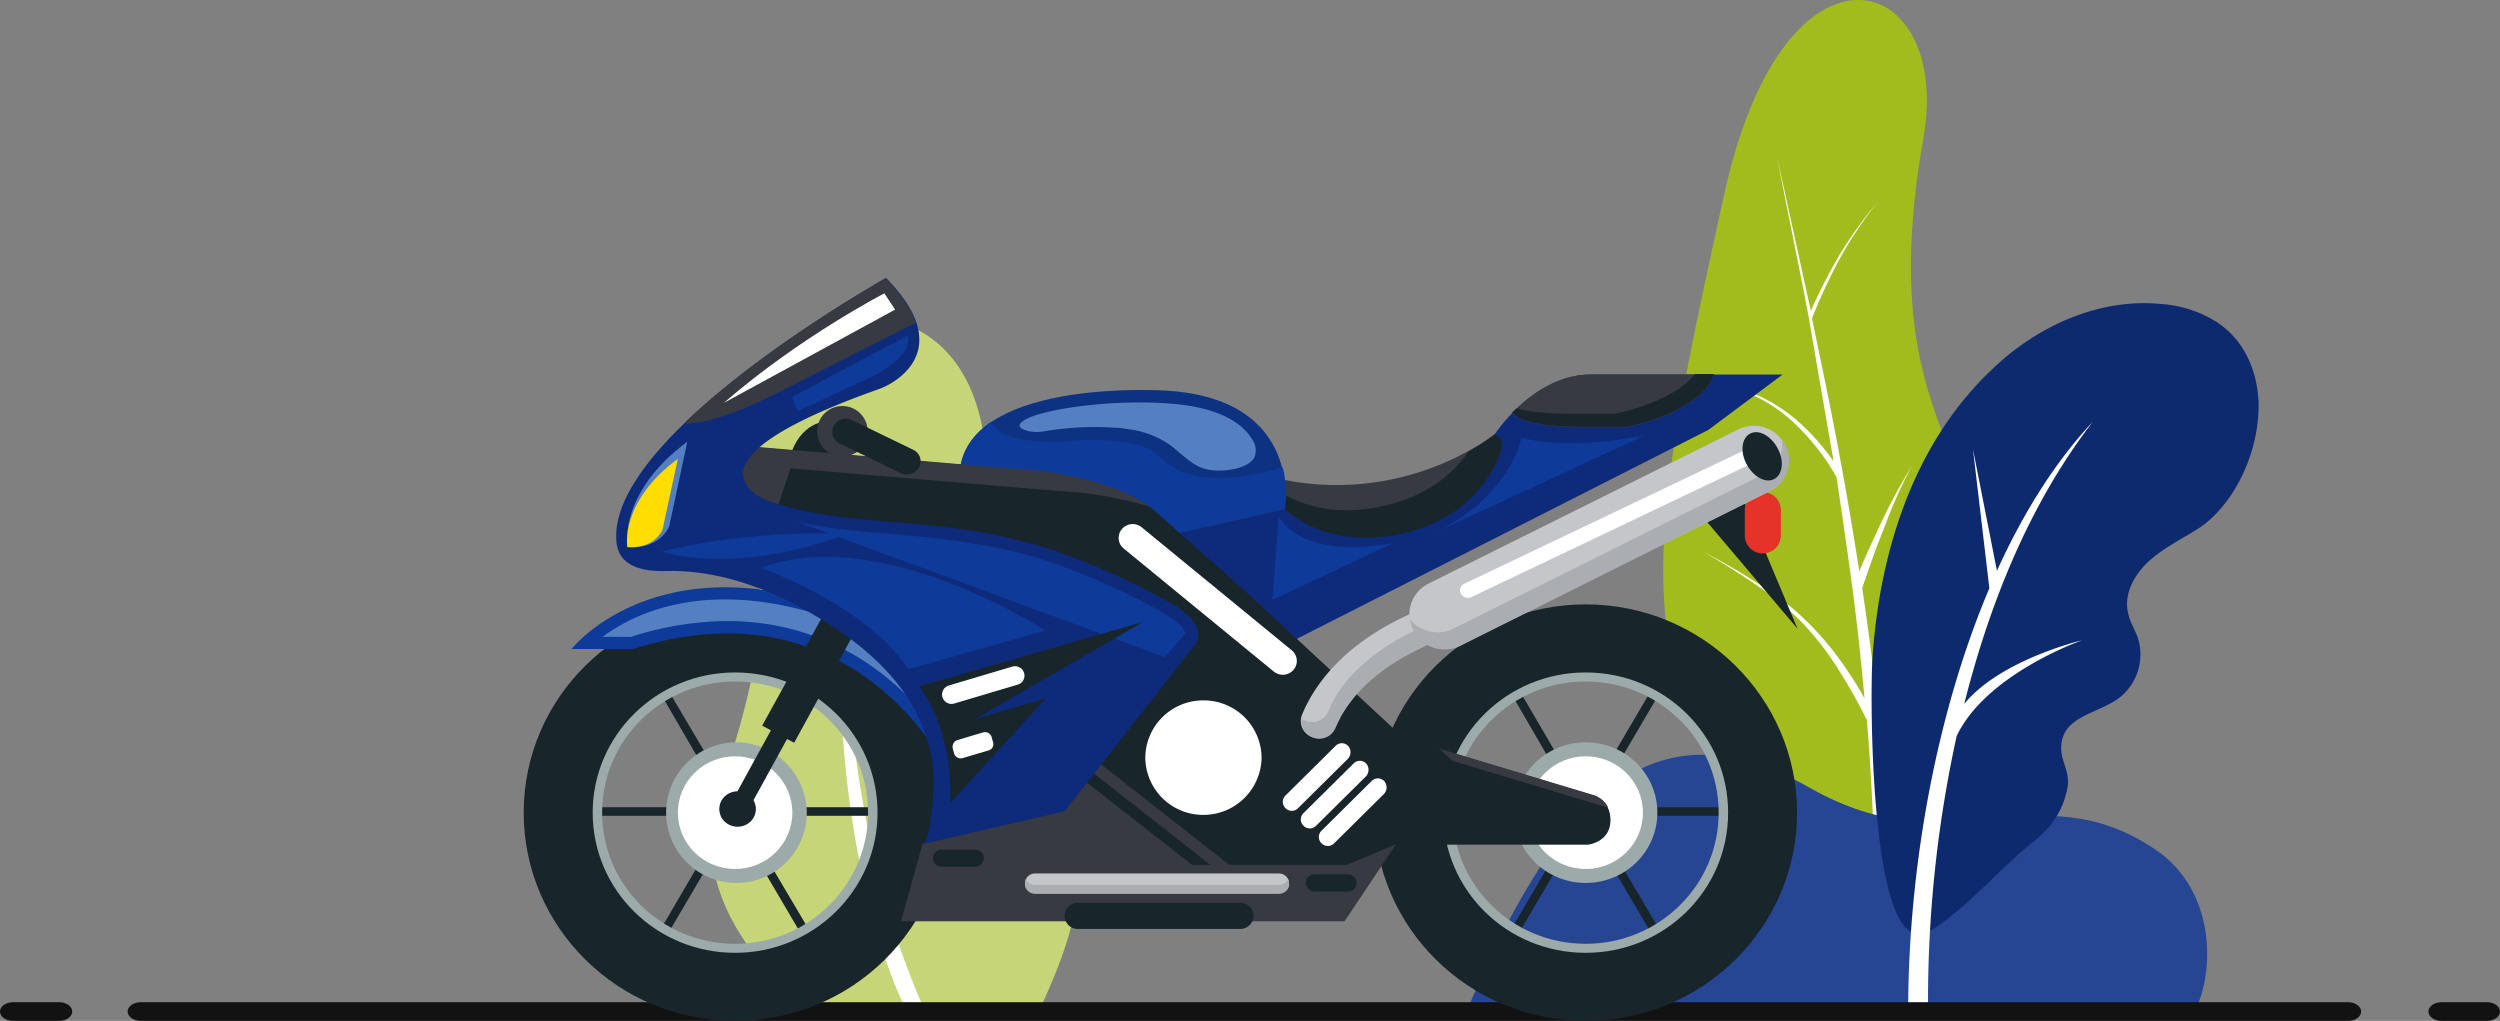 <svg id="Component_14_1" data-name="Component 14 – 1" xmlns="http://www.w3.org/2000/svg" width="758.639" height="309.794" viewBox="0 0 758.639 309.794">
  <rect x="0" y="0" width="758.639" height="309.794" fill="#808080" stroke="none"/>
  <g id="Group_12983" data-name="Group 12983" transform="translate(215.816)">
    <g id="Group_620" transform="translate(288.897)">
      <path id="Path_484" d="M4.43,209.085c9.213,36.675,86.815,116.758,96.914,36.675C115.7,133.609,60.595,146.9,79.021,41.655c8.859-50.318-41.813-66.263-60.239,16.3S-4.605,172.233,4.43,209.085Z" transform="translate(-0.037 0.025)" fill="#a2bc1e"/>
      <path id="Path_485" d="M39.891,74.86C36.879,58.914,33.513,43.146,30.5,27.2c3.366,15.414,6.733,30.651,10.1,46.065a176.117,176.117,0,0,1,8.327-16.3A126.281,126.281,0,0,1,60.975,40.134,126.41,126.41,0,0,0,49.459,57.32a170.74,170.74,0,0,0-8.5,18.249l3.189,15.414c4.252,20.375,7.973,40.75,11.162,61.3,1.949-4.607,4.075-9.213,6.2-13.82a177.571,177.571,0,0,1,9.745-18.072A145.432,145.432,0,0,0,62.924,139c-2.48,6.024-4.607,12.225-6.733,18.426,3.366,22.5,6.024,45.18,7.441,68.035q3.721-8.5,7.973-17.009c4.252-8.682,9.213-17.009,13.82-25.513-4.075,8.682-8.682,17.363-12.4,26.045-3.189,7.264-6.024,14.706-8.859,22.324,1.063,18.072,1.417,36.321,1.063,54.393H59.2a666.818,666.818,0,0,0-1.595-88.233,163.886,163.886,0,0,0-8.682-15.414A86.709,86.709,0,0,0,37.765,167.7a89.446,89.446,0,0,0-14.174-11.516C18.453,152.64,13.315,149.451,8,146.439a177.448,177.448,0,0,1,15.946,9.213,82.446,82.446,0,0,1,14.705,11.162A92.608,92.608,0,0,1,50.7,180.988a115.775,115.775,0,0,1,6.2,9.922c-1.063-11.694-2.3-23.387-3.9-35.081C51.585,145.2,49.99,134.391,48.4,123.76A69.564,69.564,0,0,0,34.93,106.751a48.289,48.289,0,0,0-9.213-6.555,58.829,58.829,0,0,0-10.453-4.252,59.974,59.974,0,0,1,10.808,3.721,55.172,55.172,0,0,1,9.567,6.2A69.153,69.153,0,0,1,47.51,118.976L42.726,91.337Z" transform="translate(4.189 21.036)" fill="#fff"/>
    </g>
    <path id="Path_486" d="M313.911,389.942H117.6c30.651-73.528,61.3-91.954,104.356-67.5s68.212-5.67,104.356,18.426c18.426,12.225,18.426,36.852,12.225,49.077Z" transform="translate(111.719 -83.222)" fill="#264694"/>
    <g id="Group_623" transform="translate(352.132 91.994)">
      <g id="Group_622" transform="translate(0 0)">
        <g id="Group_621">
          <path id="Path_487" d="M117.394,29.616c-.532-9.39-4.252-18.249-12.4-23.741A36.025,36.025,0,0,0,87.629.205C69.38-1.567,50.954,6.583,37.489,19.163c-24.45,22.5-34.9,55.456-37.207,87.879-.886,12.048-.709,85.221,14,84.158,3.189-.177,5.847-2.126,8.327-4.075,9.036-6.91,16.477-15.414,25.159-22.678a41.671,41.671,0,0,0,5.847-5.315,25.18,25.18,0,0,0,5.847-12.4c.709-4.607-1.949-7.619-1.949-11.694,0-9.745,10.808-10.276,17.54-15.237a16.678,16.678,0,0,0,5.67-18.426c-.886-2.48-2.3-4.607-2.835-7.087-1.595-6.024,1.949-12.225,6.555-16.3s10.276-6.733,15.414-10.1C110.661,60.267,117.926,44.144,117.394,29.616Z" transform="translate(0.015 0.036)" fill="#0e2a6e"/>
        </g>
      </g>
      <path id="Path_488" d="M28.4,199.069c0-43.762,8.682-90.713,24.627-128.274L48.066,28.627,55.33,65.48C63.3,47.939,73.048,32.348,84.387,20.3,64.544,45.99,52.673,77,45.409,105.875,56.394,92.41,81.2,86.563,81.2,86.563s-29.057,10.1-38.092,29.057a375.546,375.546,0,0,0-8.682,83.272Z" transform="translate(-17.295 15.731)" fill="#fff"/>
    </g>
    <g id="Group_634" transform="translate(0 95.773)">
      <path id="Path_544" d="M99.425,211.018H31.036S-10.6,183.2,2.511,144.223s16.3-61.3,6.555-87.17S20.76-7.439,54.6,1.243,87.023,55.99,78.519,80.794s21.261,27.994,29.942,58.29S108.638,191.174,99.425,211.018Z" transform="translate(0.043 0.003)" fill="#c5d577"/>
      <g id="Group_633" transform="translate(39.044 58.53)">
        <path id="Path_545" d="M0,48.686v0Z" transform="translate(41.004 36.889)" fill="#fff"/>
        <path id="Path_546" d="M.077,50.495A401.4,401.4,0,0,1,2.38,0a360.677,360.677,0,0,0-.354,43.762A80.665,80.665,0,0,0,18.857,10.63C18.149,26.576,7.164,41.813,2.2,47.837a355.121,355.121,0,0,0,9.922,65.555C37.106,106.659,40.473,89.65,41,85.575,39.587,107.368,18.68,117.29,13.9,119.239A237.584,237.584,0,0,0,25.767,152.37H20.275c0,.177-18.958-35.081-20.2-101.875Z" fill="#fff"/>
      </g>
    </g>
  </g>
  <path id="Path_14054" data-name="Path 14054" d="M712.033,408.29H46.4c-2.167,0-3.94,1.274-3.94,2.832s1.823,2.832,3.94,2.832H716.3c2.118,0,3.94-1.274,3.94-2.832s-1.772-2.832-3.94-2.832Zm37.676,0h-5.126c-2.167,0-3.939,1.274-3.939,2.832s1.823,2.832,3.939,2.832h13.851c2.115,0,3.939-1.274,3.939-2.832s-1.772-2.832-3.939-2.832Zm-727.994,0H7.672c-2.168,0-3.939,1.274-3.939,2.832s1.808,2.832,3.939,2.832H21.714c2.132,0,3.94-1.274,3.94-2.832s-1.772-2.832-3.94-2.832" transform="translate(-3.733 -104.16)" fill="#121212" fill-rule="evenodd"/>
  <path id="Path_14200" data-name="Path 14200" d="M417.943,222.8s-7.934.274-10.943,11.08h14.226Z" transform="translate(-167.375 -94.931)" fill="#18252b"/>
  <g id="Group_13006" data-name="Group 13006" transform="translate(417.034 183.404)">
    <g id="Group_13004" data-name="Group 13004" transform="translate(22.843 27.083)">
      <rect id="Rectangle_4576" data-name="Rectangle 4576" width="22.843" height="2.599" transform="translate(0 34.47)" fill="#18252b"/>
      <path id="Path_14201" data-name="Path 14201" d="M260.478,321.631l-11.49,19.56-2.189-1.368L258.153,320.4Z" transform="translate(-227.377 -269.516)" fill="#18252b"/>
      <path id="Path_14202" data-name="Path 14202" d="M227.325,320.4l11.49,19.423-2.325,1.368L225,321.631Z" transform="translate(-175.894 -269.516)" fill="#18252b"/>
      <rect id="Rectangle_4577" data-name="Rectangle 4577" width="22.843" height="2.599" transform="translate(59.501 34.47)" fill="#18252b"/>
      <path id="Path_14203" data-name="Path 14203" d="M225,302.76l11.49-19.56,2.325,1.231-11.49,19.56Z" transform="translate(-175.894 -283.2)" fill="#18252b"/>
      <path id="Path_14204" data-name="Path 14204" d="M258.153,303.991,246.8,284.431l2.325-1.231,11.353,19.423Z" transform="translate(-227.377 -283.2)" fill="#18252b"/>
    </g>
    <g id="Group_13005" data-name="Group 13005">
      <ellipse id="Ellipse_9" data-name="Ellipse 9" cx="21.749" cy="21.338" rx="21.749" ry="21.338" transform="translate(42.403 41.856)" fill="#9caaaa"/>
      <ellipse id="Ellipse_10" data-name="Ellipse 10" cx="17.372" cy="17.098" rx="17.372" ry="17.098" transform="translate(46.78 46.097)" fill="#fff"/>
      <path id="Path_14205" data-name="Path 14205" d="M258.052,263.4c-35.427,0-64.152,28.315-64.152,63.195s28.725,63.195,64.152,63.195S322.2,361.475,322.2,326.595,293.479,263.4,258.052,263.4Zm0,105.051c-23.527,0-42.54-18.74-42.54-41.856s19.013-41.856,42.54-41.856,42.54,18.74,42.54,41.856S281.579,368.451,258.052,368.451Z" transform="translate(-193.9 -263.4)" fill="#18252b"/>
      <path id="Path_14206" data-name="Path 14206" d="M252.424,278.5c-23.8,0-43.224,19.013-43.224,42.54s19.287,42.54,43.224,42.54,43.224-19.013,43.224-42.54S276.361,278.5,252.424,278.5Zm0,82.344c-22.3,0-40.351-17.782-40.351-39.8s18.056-39.8,40.351-39.8,40.351,17.782,40.351,39.8S274.72,360.844,252.424,360.844Z" transform="translate(-188.272 -257.845)" fill="#9caaaa"/>
    </g>
  </g>
  <g id="Group_13009" data-name="Group 13009" transform="translate(158.921 183.404)">
    <g id="Group_13007" data-name="Group 13007" transform="translate(22.843 27.083)">
      <rect id="Rectangle_4578" data-name="Rectangle 4578" width="22.843" height="2.599" transform="translate(0 34.47)" fill="#18252b"/>
      <path id="Path_14207" data-name="Path 14207" d="M449.178,321.631l-11.49,19.56-2.189-1.368L446.853,320.4Z" transform="translate(-416.077 -269.516)" fill="#18252b"/>
      <path id="Path_14208" data-name="Path 14208" d="M416.025,320.4l11.49,19.423-2.325,1.368-11.49-19.56Z" transform="translate(-364.594 -269.516)" fill="#18252b"/>
      <rect id="Rectangle_4579" data-name="Rectangle 4579" width="22.843" height="2.599" transform="translate(59.501 34.47)" fill="#18252b"/>
      <path id="Path_14209" data-name="Path 14209" d="M413.7,302.76l11.49-19.56,2.325,1.231-11.49,19.56Z" transform="translate(-364.594 -283.2)" fill="#18252b"/>
      <path id="Path_14210" data-name="Path 14210" d="M446.853,303.991,435.5,284.431l2.189-1.231,11.49,19.423Z" transform="translate(-416.077 -283.2)" fill="#18252b"/>
    </g>
    <g id="Group_13008" data-name="Group 13008">
      <path id="Path_14211" data-name="Path 14211" d="M435.349,294A21.342,21.342,0,1,0,457.1,315.338,21.544,21.544,0,0,0,435.349,294Z" transform="translate(-371.197 -252.144)" fill="#9caaaa"/>
      <ellipse id="Ellipse_11" data-name="Ellipse 11" cx="17.372" cy="17.098" rx="17.372" ry="17.098" transform="translate(46.78 46.097)" fill="#fff"/>
      <path id="Path_14212" data-name="Path 14212" d="M446.752,263.4c-35.427,0-64.152,28.315-64.152,63.195s28.725,63.195,64.152,63.195S510.9,361.475,510.9,326.595,482.179,263.4,446.752,263.4Zm0,105.051c-23.527,0-42.54-18.74-42.54-41.856s19.013-41.856,42.54-41.856,42.54,18.74,42.54,41.856S470.279,368.451,446.752,368.451Z" transform="translate(-382.6 -263.4)" fill="#18252b"/>
      <path id="Path_14213" data-name="Path 14213" d="M441.124,278.5c-23.8,0-43.224,19.013-43.224,42.54s19.287,42.54,43.224,42.54c23.8,0,43.224-19.013,43.224-42.54S465.061,278.5,441.124,278.5Zm0,82.344c-22.3,0-40.352-17.782-40.352-39.8s18.056-39.8,40.352-39.8,40.351,17.782,40.351,39.8S463.42,360.844,441.124,360.844Z" transform="translate(-376.972 -257.845)" fill="#9caaaa"/>
    </g>
  </g>
  <path id="Path_14214" data-name="Path 14214" d="M495.47,310.756s-28.178-52.936-92.6-32.418h-18.74s28.862-36.8,93.7-7.25C477.688,271.088,498.889,285.587,495.47,310.756Z" transform="translate(-210.707 -81.392)" fill="#0e3a99"/>
  <path id="Path_14215" data-name="Path 14215" d="M485.2,297.454c-9.712-11.627-29.135-28.588-60.048-28.588a97.548,97.548,0,0,0-29.135,4.787H387.4c6.839-5.061,18.876-11.353,37.205-11.353,13.815,0,29,3.693,45,10.943C471.522,274.611,482.465,283.228,485.2,297.454Z" transform="translate(-204.541 -80.4)" fill="#547fc0"/>
  <g id="Group_13010" data-name="Group 13010" transform="translate(218.286 181.079)">
    <path id="Path_14216" data-name="Path 14216" d="M410.412,306.018l-9.712-5.2,21.612-39.12,9.575,5.061Z" transform="translate(-387.705 -261.7)" fill="#18252b"/>
    <path id="Path_14217" data-name="Path 14217" d="M419.624,318.912l-4.924-2.6L431.661,285.4l4.924,2.6Z" transform="translate(-411.554 -252.982)" fill="#18252b"/>
    <path id="Path_14218" data-name="Path 14218" d="M434.338,314.074a5.707,5.707,0,0,1-7.8,0,5.289,5.289,0,0,1,0-7.66,5.707,5.707,0,0,1,7.8,0A5.288,5.288,0,0,1,434.338,314.074Z" transform="translate(-424.9 -245.818)" fill="#18252b"/>
  </g>
  <path id="Path_14219" data-name="Path 14219" d="M287.566,322.606,281,346.133H415.6l18.192-27.22-17.508,8.344H367.448L333.936,299.9Z" transform="translate(-7.59 -66.569)" fill="#373a40"/>
  <path id="Path_14220" data-name="Path 14220" d="M294.08,230.592S305.844,212.4,323.352,212.4h58.133l-22.569,16.825L233.348,292.966,197.1,260.685l33.375-7.523C230.339,253.162,284.232,249.742,294.08,230.592Z" transform="translate(159.475 -98.756)" fill="#0e2a7b"/>
  <path id="Path_14221" data-name="Path 14221" d="M263.3,248.27s8.344,8.617,24.348,8.617c0,0,24.348,1.094,37.205-18.192,0,0,8.07-11.08,2.052-12.995,0,0-27.767,22.569-67.435,12.995Z" transform="translate(126.514 -93.863)" fill="#373a40"/>
  <path id="Path_14222" data-name="Path 14222" d="M325.359,225.7a49.24,49.24,0,0,1-7.8,5.061c-12.995,18.876-37.069,17.919-37.069,17.919a37.768,37.768,0,0,1-21.065-6.019l2.325,5.745s8.344,8.617,24.348,8.617c0,0,24.348,1.094,37.205-18.192C323.17,238.695,331.241,227.752,325.359,225.7Z" transform="translate(128.197 -93.863)" fill="#18252b"/>
  <path id="Path_14223" data-name="Path 14223" d="M372.361,259.557l33.375-7.523s5.882-33.239-35.427-35.974c0,0-58.133-4.1-62.921,22.98Z" transform="translate(-15.923 -97.491)" fill="#0e3282"/>
  <path id="Path_14224" data-name="Path 14224" d="M342.7,226.26a91.826,91.826,0,0,0-20.381.957,14.733,14.733,0,0,1-5.471.137c-6.566-1.641-.137-4.24,2.6-5.061a79.559,79.559,0,0,1,11.353-2.325,141.908,141.908,0,0,1,20.107-1.368c4.651,0,7.8.274,7.8.274,8.891.547,21.338,2.872,26.126,11.353a5.576,5.576,0,0,1,.547,4.651c-.821,2.189-3.556,3.283-5.882,3.83-3.83.821-7.934.957-11.49-.821-3.009-1.641-5.471-4.1-8.07-6.155a27.7,27.7,0,0,0-13.4-5.061A19.242,19.242,0,0,0,342.7,226.26Z" transform="translate(-4.593 -96.476)" fill="#547fc0"/>
  <path id="Path_14225" data-name="Path 14225" d="M369.944,235.484c-2.052-1.641-3.83-3.83-6.429-4.787a40.91,40.91,0,0,0-10.669-2.052,70.669,70.669,0,0,0-14.226.274c-14.773.41-20.518-2.462-22.022-6.019-4.787,3.283-8.344,7.66-9.3,13.4l65.11,20.518,33.375-7.523a35.013,35.013,0,0,0-.684-12.584c-8.481,2.462-18.056,4.377-26.947,2.462a22.936,22.936,0,0,1-7.523-3.283A2.992,2.992,0,0,1,369.944,235.484Z" transform="translate(-15.831 -94.894)" fill="#0e3a99"/>
  <path id="Path_14226" data-name="Path 14226" d="M242.413,228.3l80.429,6.839s31.05.957,45.139,13.268l28.178,25.032,46.917,43.5,57.039,17.235s5.608,1.094,5.608,7.66-6.7,7.386-6.7,7.386H440.34l-14.773,6.155h-46.78l-115.72-90.552L235.3,249.365Z" transform="translate(-17.014 -92.907)" fill="#18252b"/>
  <g id="Group_13011" data-name="Group 13011" transform="translate(218.286 135.256)">
    <path id="Path_14227" data-name="Path 14227" d="M366.348,271.7,332.7,256.241l7.113-21.2,80.429,6.839a118.513,118.513,0,0,1,28.451,4.787c-14.91-10.806-42.95-11.627-42.95-11.627L325.313,228.2,318.2,249.4l33.649,15.457,117.635,92.33h5.745Z" transform="translate(-318.2 -228.2)" fill="#373a40"/>
    <path id="Path_14228" data-name="Path 14228" d="M239.767,299.093l47.328,14.226a7.452,7.452,0,0,0-4.924-3.967L235.8,295.4Z" transform="translate(-17.355 -203.481)" fill="#373a40"/>
  </g>
  <path id="Path_14229" data-name="Path 14229" d="M408.648,191s-85.354,47.738-81.8,80.293c.821,7.386,8.207,8.754,14.636,8.617,18.6-.547,36.385,7.25,51.568,17.235,12.174,8.07,23.253,18.876,27.767,32.965a43.938,43.938,0,0,1,2.189,15.183c0,2.189-.821,16.961-3.283,17.508l43.087-9.985,39.12-49.926s6.976-6.566-9.712-14.773a207.694,207.694,0,0,0-28.588-12.995c-12.858-4.787-26.4-7.386-40.078-8.891-13.815-1.5-27.767-1.778-41.309-4.924-5.061-1.231-12.721-2.736-15.867-7.386-8.617-12.858,34.88-27.22,40.9-29.546C407.417,224.375,432.038,214.8,408.648,191Z" transform="translate(-139.751 -106.628)" fill="#0e2a7b"/>
  <path id="Path_14230" data-name="Path 14230" d="M329.6,245c9.712,2.325,19.56,3.009,29,3.83,4.24.41,8.481.684,12.721,1.231,15.73,1.778,28.178,4.514,39.12,8.617A209.757,209.757,0,0,1,438.481,271.4c7.934,3.967,9.028,6.839,9.165,7.523l-6.292,7.25Z" transform="translate(-87.924 -86.765)" fill="#0e3a99"/>
  <path id="Path_14231" data-name="Path 14231" d="M236.1,212.4c-10.4,0-18.74,6.429-23.8,11.627,1.231,1.641,5.471,4.377,21.475,4.377h13.4s22.159-4.1,26.4-16Z" transform="translate(246.59 -98.756)" fill="#373a40"/>
  <path id="Path_14232" data-name="Path 14232" d="M267.7,212.437c-7.113,8.754-24.211,11.9-24.211,11.9h-13.4c-8.07,0-13.268-.684-16.414-1.641-.41.41-.958.821-1.368,1.231,1.231,1.641,5.471,4.377,21.475,4.377h13.4s22.159-4.1,26.4-16H267.7Z" transform="translate(246.59 -98.793)" fill="#18252b"/>
  <path id="Path_14233" data-name="Path 14233" d="M193.8,246.659l28.862,34.059-18.6-44.318Z" transform="translate(322.813 -89.928)" fill="#18252b"/>
  <path id="Path_14234" data-name="Path 14234" d="M274.767,304.048a5.489,5.489,0,0,1-2.052-.41,5.183,5.183,0,0,1-2.872-6.839c10.122-24.211,38.847-32.828,40.078-33.239a5.191,5.191,0,0,1,6.566,3.556,5.359,5.359,0,0,1-3.556,6.566c-.274.137-25.168,7.66-33.239,27.22A5.283,5.283,0,0,1,274.767,304.048Z" transform="translate(125.306 -80.019)" fill="#c4c6ca"/>
  <path id="Path_14235" data-name="Path 14235" d="M202.971,257.1h0a5.461,5.461,0,0,1-5.471-5.335v-7.934a5.372,5.372,0,0,1,5.471-5.335h0a5.461,5.461,0,0,1,5.471,5.335v7.934A5.461,5.461,0,0,1,202.971,257.1Z" transform="translate(331.971 -89.155)" fill="#e5332a"/>
  <path id="Path_14236" data-name="Path 14236" d="M330.345,319.443h0A17.544,17.544,0,0,1,312.7,302.072h0A17.544,17.544,0,0,1,330.345,284.7h0a17.544,17.544,0,0,1,17.645,17.372h0A17.633,17.633,0,0,1,330.345,319.443Z" transform="translate(34.847 -72.161)" fill="#fff"/>
  <path id="Path_14237" data-name="Path 14237" d="M440.247,259.308s-3.009-16.277,18.192-32.008l-5.471,25.579S450.506,259.992,440.247,259.308Z" transform="translate(-249.865 -93.275)" fill="#547fc0"/>
  <path id="Path_14238" data-name="Path 14238" d="M442.316,257.91s-2.462-13.678,15.32-26.81l-4.651,21.475C452.985,252.438,450.933,258.457,442.316,257.91Z" transform="translate(-251.934 -91.877)" fill="#fd0"/>
  <path id="Path_14239" data-name="Path 14239" d="M389.4,235.182c6.7,0,16-2.872,31.324-10.806l39.12-19.834c-1.231-3.83-4.1-8.344-9.165-13.542C450.816,191,413.748,211.655,389.4,235.182Z" transform="translate(-181.92 -106.628)" fill="#373a40"/>
  <path id="Path_14240" data-name="Path 14240" d="M442.7,194.4S416.98,207.668,394,227.639l51.978-28.314Z" transform="translate(-174.346 -105.377)" fill="#fff"/>
  <path id="Path_14241" data-name="Path 14241" d="M285.415,243.8s5.471,13.4,34.743,8.207L283.5,269.242Z" transform="translate(102.621 -87.206)" fill="#0e3a99"/>
  <path id="Path_14242" data-name="Path 14242" d="M255.331,226.584s-3.556,18.466-27.631,29.409L292.673,225.9S270.377,230.824,255.331,226.584Z" transform="translate(206.432 -93.79)" fill="#0e3a99"/>
  <path id="Path_14243" data-name="Path 14243" d="M404.5,253.2s23.664-6.566,56.492-5.471C461.129,247.733,430.352,260.454,404.5,253.2Z" transform="translate(-203.722 -85.804)" fill="#0e3a99"/>
  <path id="Path_14244" data-name="Path 14244" d="M360.7,256.2s32.008,11.353,44.592,30.777l41.583-11.763C447.011,275.213,396.537,242.521,360.7,256.2Z" transform="translate(-129.693 -83.875)" fill="#0e3a99"/>
  <path id="Path_14245" data-name="Path 14245" d="M426.338,203.7l-35.29,18.74,1.778,4.24,19.834-9.165S427.569,211.5,426.338,203.7Z" transform="translate(-150.739 -101.956)" fill="#0e3a99"/>
  <path id="Path_14246" data-name="Path 14246" d="M367.846,337.534H318.467a3.97,3.97,0,0,1-3.967-3.967h0a3.97,3.97,0,0,1,3.967-3.967h49.379a3.97,3.97,0,0,1,3.967,3.967h0A3.97,3.97,0,0,1,367.846,337.534Z" transform="translate(8.563 -55.645)" fill="#18252b"/>
  <path id="Path_14247" data-name="Path 14247" d="M312.809,298.851,297.626,313.9a2.643,2.643,0,0,1-3.83,0h0a2.645,2.645,0,0,1,0-3.83l15.183-15.046a2.643,2.643,0,0,1,3.83,0h0A2.911,2.911,0,0,1,312.809,298.851Z" transform="translate(96.292 -68.666)" fill="#fff"/>
  <path id="Path_14248" data-name="Path 14248" d="M308.809,302.751,293.626,317.8a2.643,2.643,0,0,1-3.83,0h0a2.645,2.645,0,0,1,0-3.83l15.183-15.046a2.643,2.643,0,0,1,3.83,0h0A2.912,2.912,0,0,1,308.809,302.751Z" transform="translate(105.763 -67.231)" fill="#fff"/>
  <path id="Path_14249" data-name="Path 14249" d="M304.809,306.651,289.626,321.7a2.643,2.643,0,0,1-3.83,0h0a2.645,2.645,0,0,1,0-3.83l15.183-15.046a2.643,2.643,0,0,1,3.83,0h0A2.911,2.911,0,0,1,304.809,306.651Z" transform="translate(115.235 -65.797)" fill="#fff"/>
  <path id="Path_14250" data-name="Path 14250" d="M357.978,289.787h0a4.313,4.313,0,0,1-6.019.547L306.41,252.992a4.149,4.149,0,0,1-.547-5.882h0a4.313,4.313,0,0,1,6.019-.547L357.43,283.9A4.149,4.149,0,0,1,357.978,289.787Z" transform="translate(34.572 -86.549)" fill="#fff"/>
  <path id="Path_14251" data-name="Path 14251" d="M387.021,323h-9.985a2.719,2.719,0,0,1-2.736-2.6h0a2.63,2.63,0,0,1,2.736-2.6h9.985a2.719,2.719,0,0,1,2.736,2.6h0A2.81,2.81,0,0,1,387.021,323Z" transform="translate(-91.178 -59.985)" fill="#18252b"/>
  <path id="Path_14252" data-name="Path 14252" d="M304.321,328.5h-9.985a2.719,2.719,0,0,1-2.736-2.6h0a2.63,2.63,0,0,1,2.736-2.6h9.985a2.719,2.719,0,0,1,2.736,2.6h0A2.719,2.719,0,0,1,304.321,328.5Z" transform="translate(104.643 -57.962)" fill="#18252b"/>
  <g id="Group_13012" data-name="Group 13012" transform="translate(394.974 129.207)">
    <path id="Path_14253" data-name="Path 14253" d="M206.341,291.517a10.473,10.473,0,0,1-4.787-19.834l93.971-46.78a10.626,10.626,0,0,1,14.226,4.651,10.469,10.469,0,0,1-4.651,14.089l-93.971,46.78A9.834,9.834,0,0,1,206.341,291.517Z" transform="translate(-163.079 -223.778)" fill="#c4c6ca"/>
    <path id="Path_14254" data-name="Path 14254" d="M342.488,228.478a7.758,7.758,0,0,0-1.094-1.778,10.2,10.2,0,0,1-5.745,10.806l-93.971,46.78a9.834,9.834,0,0,1-4.787,1.094,11.068,11.068,0,0,1-8.344-3.967,10.318,10.318,0,0,0,1.094,3.283.478.478,0,0,0,.137.274c-.684.274-1.231.684-1.915.957a45.16,45.16,0,0,0-4.377,2.462,55.4,55.4,0,0,0-11.08,8.481,37.034,37.034,0,0,0-8.617,12.447,5.332,5.332,0,0,1-4.924,3.283,5.489,5.489,0,0,1-2.052-.41c-.41-.137-.684-.41-1.094-.547A5.347,5.347,0,0,0,199,317.252a5.488,5.488,0,0,0,2.052.41,5.332,5.332,0,0,0,4.924-3.283c.547-1.231,1.094-2.325,1.641-3.42a42.175,42.175,0,0,1,9.165-11.08,57.1,57.1,0,0,1,10.669-7.386c1.5-.821,3.146-1.641,4.787-2.462l1.641-.821a10.774,10.774,0,0,0,9.985.274L337.7,242.567A10.406,10.406,0,0,0,342.488,228.478Z" transform="translate(-195.68 -222.703)" fill="#aaadb2"/>
    <path id="Path_14255" data-name="Path 14255" d="M203.764,272.682h0a2.187,2.187,0,0,1,1.094-3.009l84.4-40.215a2.462,2.462,0,0,1,3.146,1.094h0a2.187,2.187,0,0,1-1.094,3.009l-84.4,40.215A2.415,2.415,0,0,1,203.764,272.682Z" transform="translate(-155.441 -221.768)" fill="#fff"/>
    <path id="Path_14256" data-name="Path 14256" d="M207.975,230.128c2.052,3.83,1.5,7.934-1.094,9.3s-6.292-.684-8.344-4.514-1.5-7.934,1.094-9.3S205.923,226.3,207.975,230.128Z" transform="translate(-63.492 -223.259)" fill="#18252b"/>
  </g>
  <g id="Group_13013" data-name="Group 13013" transform="translate(311.026 265.064)">
    <path id="Path_14257" data-name="Path 14257" d="M383.746,329.119H309.609a3.036,3.036,0,0,1-3.009-3.009h0a3.036,3.036,0,0,1,3.009-3.009h74.137a3.036,3.036,0,0,1,3.009,3.009h0A2.95,2.95,0,0,1,383.746,329.119Z" transform="translate(-306.6 -323.1)" fill="#c4c6ca"/>
    <path id="Path_14258" data-name="Path 14258" d="M383.746,326.041H309.609a3.111,3.111,0,0,1-2.736-1.641,4.046,4.046,0,0,0-.274,1.368,3.036,3.036,0,0,0,3.009,3.009h74.137a3.036,3.036,0,0,0,3.009-3.009,4.86,4.86,0,0,0-.274-1.368A3.111,3.111,0,0,1,383.746,326.041Z" transform="translate(-306.6 -322.622)" fill="#aaadb2"/>
  </g>
  <g id="Group_13014" data-name="Group 13014" transform="translate(278.882 188.738)">
    <path id="Path_14259" data-name="Path 14259" d="M339,286.86l67.982-19.56L356.1,296.709l21.338-6.155L348.3,322.424C348.438,322.288,350.216,301.77,339,286.86Z" transform="translate(-339 -267.3)" fill="#18252b"/>
    <path id="Path_14260" data-name="Path 14260" d="M388.271,282.7l-19.287,5.745a2.88,2.88,0,0,1-3.556-1.915h0a2.88,2.88,0,0,1,1.915-3.556l19.287-5.745a2.88,2.88,0,0,1,3.556,1.915h0A2.82,2.82,0,0,1,388.271,282.7Z" transform="translate(-358.315 -263.687)" fill="#fff"/>
    <path id="Path_14261" data-name="Path 14261" d="M383.088,297.29l-7.8,2.325a2.1,2.1,0,0,1-2.6-1.368l-.41-1.5a2.167,2.167,0,0,1,1.368-2.6l7.8-2.325a2.1,2.1,0,0,1,2.6,1.368l.41,1.5A1.949,1.949,0,0,1,383.088,297.29Z" transform="translate(-362.023 -258.306)" fill="#fff"/>
  </g>
  <path id="Path_14262" data-name="Path 14262" d="M415.42,227.06a7.66,7.66,0,1,1-7.66-7.66A7.647,7.647,0,0,1,415.42,227.06Z" transform="translate(-152.132 -96.181)" fill="#373a40"/>
  <path id="Path_14263" data-name="Path 14263" d="M410.99,239.159a4.212,4.212,0,0,1-1.778-.41l-18.6-9.028a3.822,3.822,0,0,1-1.778-5.335,4.168,4.168,0,0,1,5.471-1.778l18.6,9.028a3.822,3.822,0,0,1,1.778,5.335A4.312,4.312,0,0,1,410.99,239.159Z" transform="translate(-135.802 -95.148)" fill="#18252b"/>
</svg>
